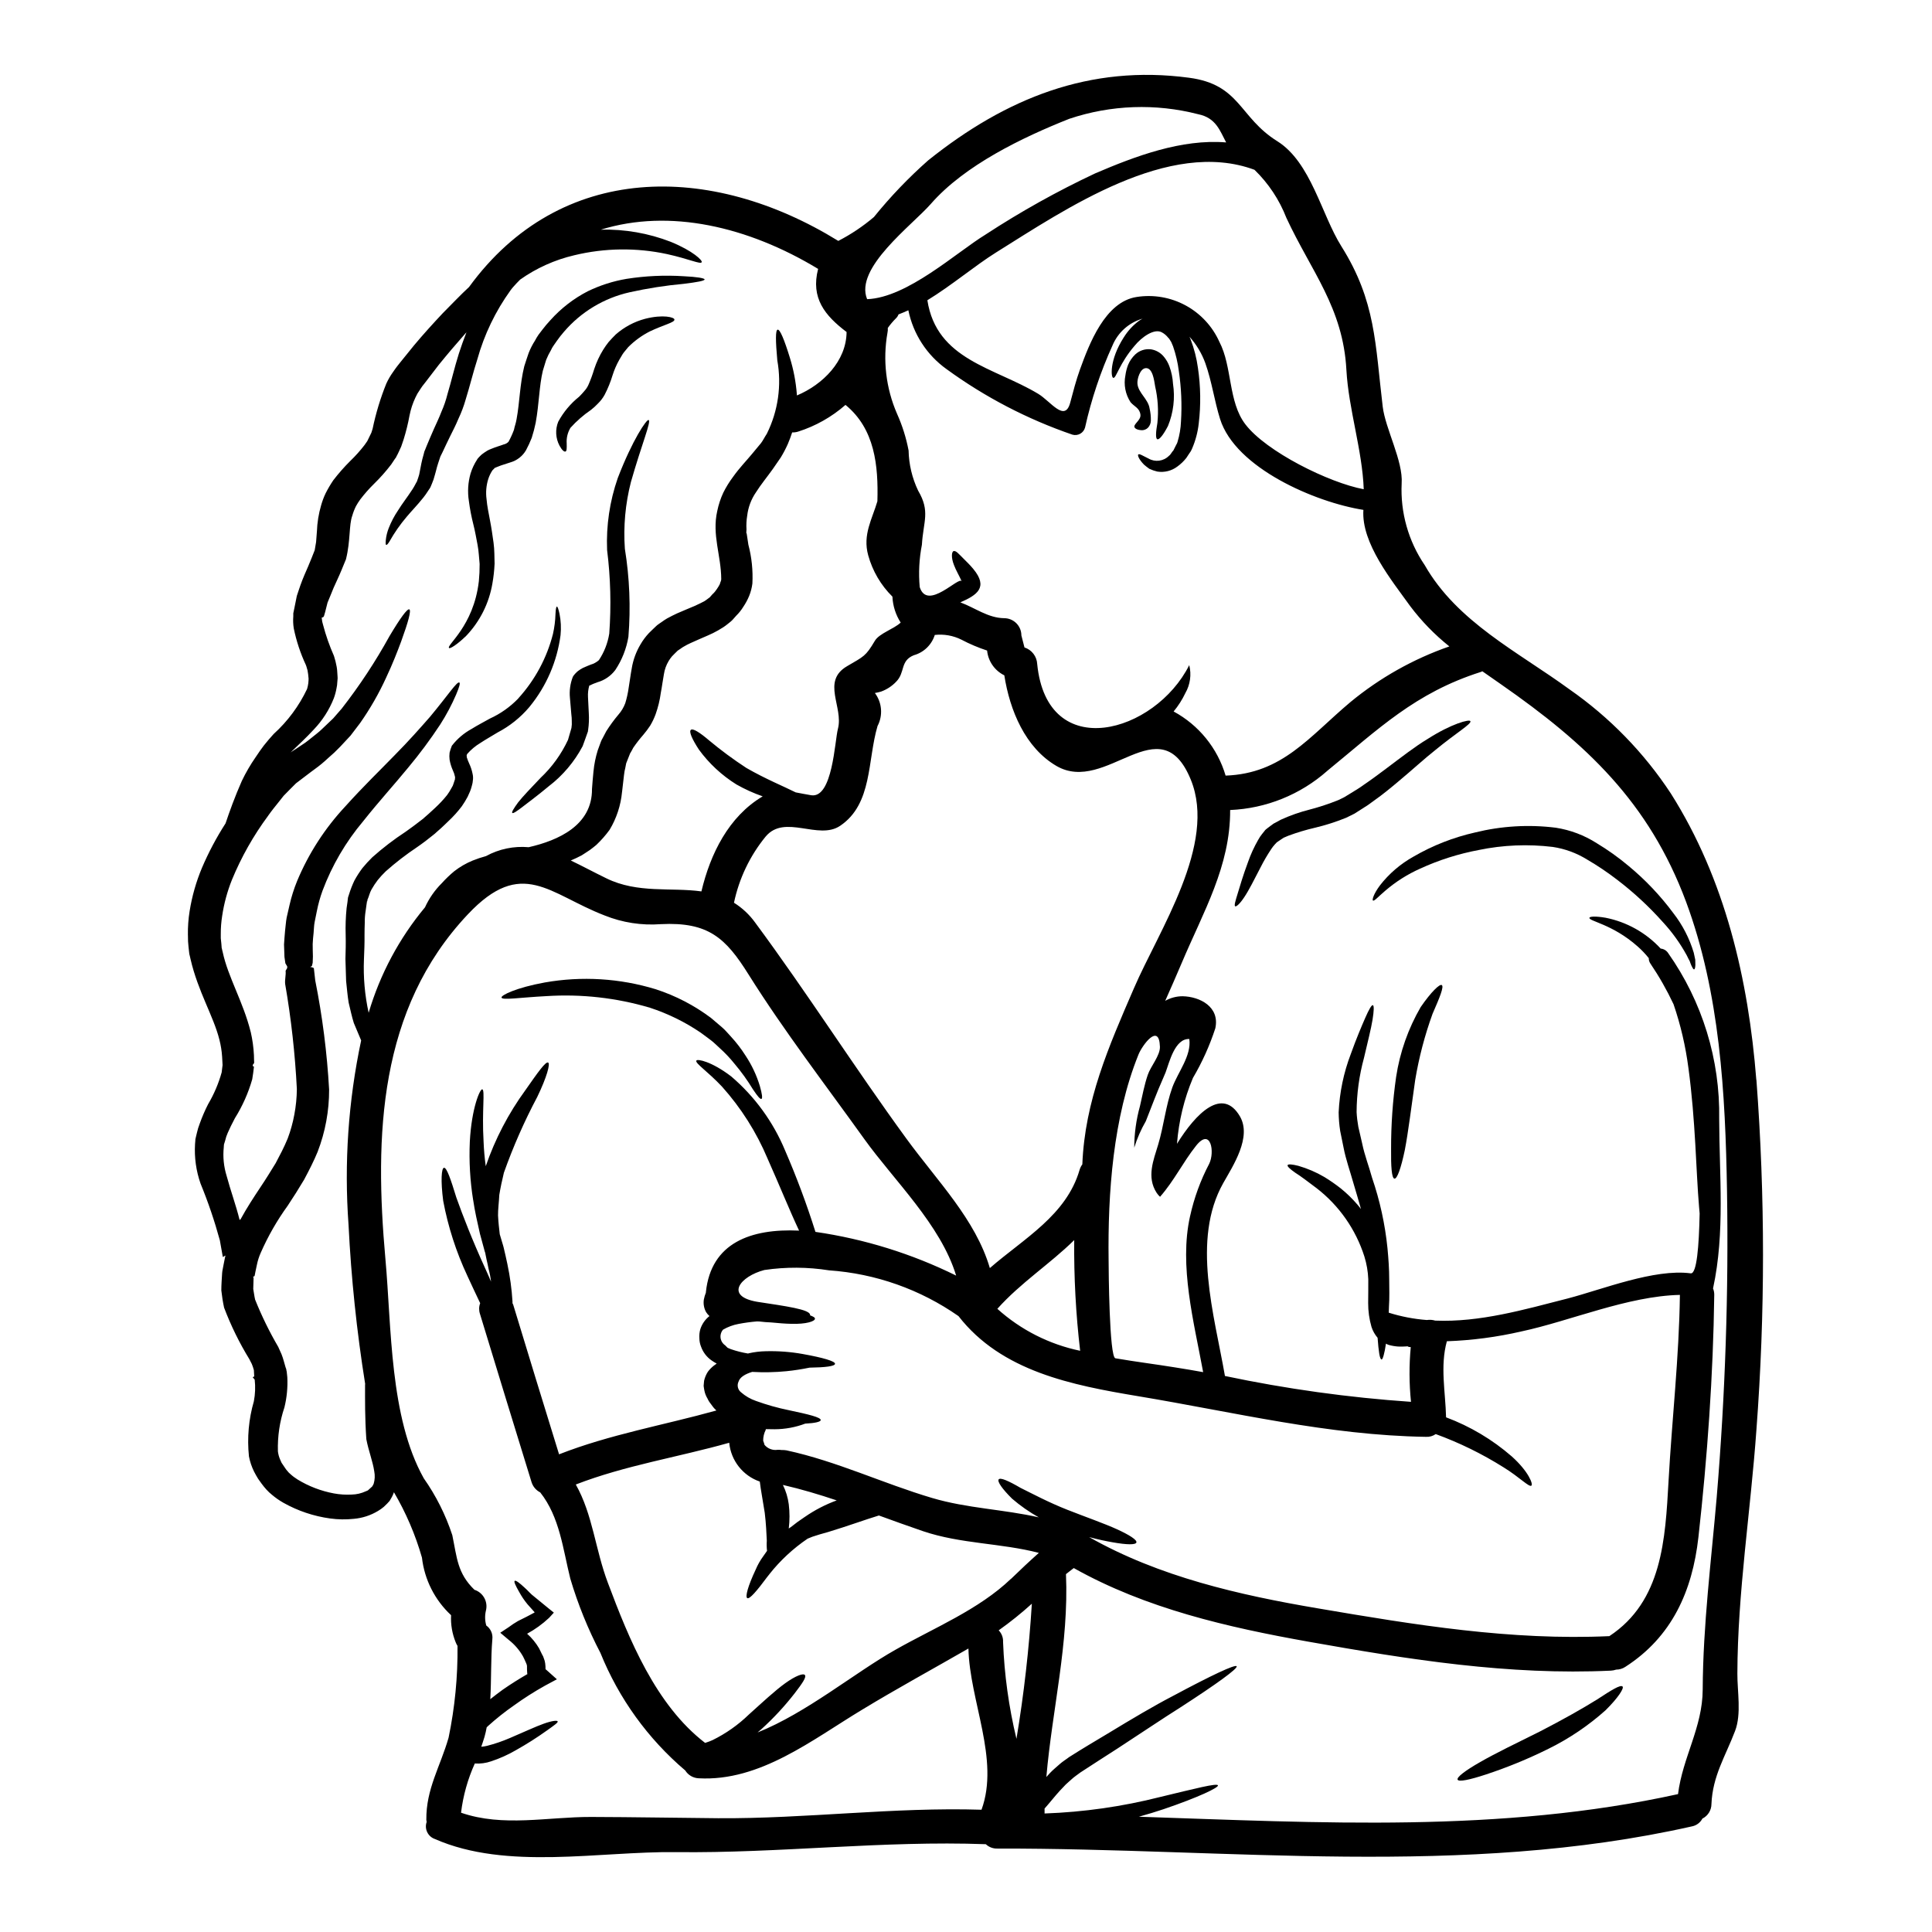 <?xml version="1.0" encoding="UTF-8"?>
<!-- Uploaded to: ICON Repo, www.svgrepo.com, Generator: ICON Repo Mixer Tools -->
<svg fill="#000000" width="800px" height="800px" version="1.1" viewBox="144 144 512 512" xmlns="http://www.w3.org/2000/svg">
 <g>
  <path d="m341.75 285.38c0-0.215 0.031-0.184 0.059-0.121l0.031 0.027 0.062 0.277 0.09 0.578 0.336 2.219c0.883 3.348 1.238 6.816 1.062 10.273-0.141 1.129-0.426 2.231-0.852 3.285-0.418 1.012-0.938 1.98-1.551 2.887-0.527 0.863-1.16 1.656-1.883 2.363l-0.973 1.094-0.277 0.273-0.426 0.367-0.121 0.09-0.488 0.395v-0.004c-0.34 0.281-0.695 0.543-1.062 0.789l-1.492 0.91v-0.004c-0.855 0.488-1.738 0.926-2.644 1.312-1.609 0.727-3.223 1.367-4.562 2.004-0.645 0.289-1.273 0.613-1.879 0.977-0.289 0.16-0.566 0.344-0.824 0.547l-0.367 0.242-0.211 0.148-0.09 0.062-0.043 0.004c-0.547 0.547-1.152 1.121-1.574 1.574-0.328 0.391-0.625 0.809-0.887 1.246-0.633 1.066-1.055 2.242-1.242 3.469-0.277 1.43-0.488 3.223-0.824 4.957-0.258 1.926-0.719 3.82-1.371 5.652-0.387 1.059-0.875 2.078-1.453 3.043-0.562 0.848-1.172 1.66-1.828 2.434-0.949 1.078-1.832 2.219-2.644 3.406l-0.457 0.852-0.242 0.426-0.121 0.184-0.027 0.059-0.855 2.16c-0.145 0.293-0.238 0.613-0.273 0.941l-0.152 0.789-0.18 0.789-0.152 1.062c-0.18 1.523-0.336 3.012-0.516 4.473l-0.004-0.008c-0.332 3.551-1.461 6.984-3.301 10.039-1.047 1.43-2.215 2.762-3.5 3.981-0.574 0.453-1.004 0.852-1.699 1.34-0.695 0.488-1.461 0.941-2.188 1.43-0.945 0.516-1.918 0.941-2.891 1.367 3.008 1.43 6.082 3.102 9.426 4.723 8.301 4.078 17.148 2.344 25.191 3.469 2.363-9.973 7.238-19.855 16.238-25.191-2.41-0.836-4.742-1.891-6.961-3.152-3.875-2.414-7.254-5.551-9.945-9.238-1.824-2.797-2.676-4.773-2.129-5.231 0.547-0.457 2.344 0.668 4.867 2.824 3.137 2.613 6.422 5.039 9.84 7.269 5.117 2.949 10.125 4.988 13.074 6.477 1.367 0.242 2.754 0.547 4.106 0.758 5.684 0.887 6.231-14.352 7.086-17.605 1.52-5.773-4.441-12.594 2.434-16.602 4.441-2.613 4.891-2.555 7.356-6.719 1.156-1.969 5.078-3.148 6.84-4.832v-0.004c-1.32-2.055-2.078-4.426-2.188-6.871-3.062-3.023-5.273-6.801-6.418-10.949-1.52-5.473 1.066-9.641 2.434-14.32 0.277-9.445-0.668-19.188-8.453-25.543-3.652 3.199-7.93 5.613-12.559 7.082-0.508 0.16-1.039 0.23-1.574 0.215-0.336 1.004-0.699 2.039-1.152 3.074-0.547 1.234-1.176 2.434-1.883 3.586-0.668 0.973-1.371 2.008-2.098 3.043-1.523 2.129-3.223 4.195-4.441 6.141-1.281 1.852-2.086 3.992-2.344 6.234-0.199 1.203-0.262 2.43-0.184 3.648l-0.059 0.945zm-58.211 299.62v-0.031l-0.027-0.027-0.184-0.43c-0.242-0.547-0.484-1.094-0.758-1.609h-0.004c-0.941-1.645-2.191-3.09-3.68-4.262l-2.309-1.945 2.16-1.43v0.004c0.805-0.609 1.648-1.168 2.523-1.672 0.789-0.395 1.551-0.789 2.309-1.156 0.637-0.363 1.371-0.695 1.945-1.031v-0.004c0.055-0.051 0.117-0.09 0.184-0.121-0.699-0.789-1.371-1.52-1.949-2.188h0.004c-0.809-0.98-1.52-2.035-2.129-3.148-1.035-1.793-1.492-2.828-1.215-3.012 0.277-0.18 1.215 0.488 2.672 1.855 0.762 0.641 1.492 1.613 2.617 2.434 1.094 0.883 2.309 1.887 3.68 3.012l1.398 1.125-1.277 1.398v-0.004c-1.75 1.641-3.703 3.051-5.809 4.199 1.242 1.105 2.305 2.398 3.152 3.832 0.242 0.516 0.52 1.062 0.789 1.609l0.211 0.395 0.062 0.09 0.09 0.242 0.121 0.336c0.184 0.434 0.309 0.895 0.367 1.363 0.066 0.516 0.098 1.035 0.09 1.551 0.055 0.047 0.117 0.09 0.18 0.125l2.828 2.527-3.223 1.73h0.004c-2.816 1.574-5.539 3.309-8.152 5.199-2.43 1.684-4.742 3.527-6.934 5.512l-0.305 0.309 0.004-0.004c-0.148 0.852-0.34 1.695-0.578 2.523-0.277 0.883-0.547 1.762-0.855 2.613 0.512-0.039 1.023-0.121 1.523-0.242 2.066-0.527 4.09-1.219 6.051-2.066 3.711-1.574 6.75-3.012 8.969-3.801 2.219-0.793 3.617-0.941 3.711-0.605s-0.945 1.031-2.797 2.363v-0.004c-2.676 1.918-5.461 3.684-8.332 5.293-2.062 1.195-4.242 2.172-6.508 2.918-1.391 0.48-2.863 0.68-4.328 0.578-1.875 4.137-3.106 8.535-3.648 13.043 11.129 3.859 22.926 1.094 34.48 1.125 11.223 0.031 22.434 0.242 33.664 0.336 23.289 0.152 46.523-2.981 69.785-2.25 4.863-13.316-3.148-28.797-3.469-42.723-9.395 5.41-18.895 10.582-28.16 16.207-13.227 7.965-27.062 19.066-43.297 18.184h0.004c-1.469-0.051-2.812-0.824-3.59-2.07-9.898-8.406-17.609-19.094-22.473-31.137-3.297-6.305-5.977-12.91-7.996-19.73-1.945-7.785-2.793-16.301-7.965-22.828h-0.004c-1.113-0.566-1.949-1.562-2.309-2.758-4.578-14.836-9.133-29.691-13.66-44.559-0.305-0.922-0.285-1.922 0.059-2.828-1.094-2.309-2.219-4.68-3.406-7.266h0.004c-2.965-6.324-5.113-12.996-6.398-19.859-0.699-5.379-0.457-8.695 0.211-8.758 0.727-0.09 1.789 3.043 3.281 7.906 1.73 4.863 4.285 11.414 7.574 18.609 0.574 1.246 1.094 2.434 1.609 3.648l0.004 0.004c-0.141-1.16-0.363-2.309-0.668-3.438-0.148-0.824-0.336-1.613-0.516-2.402l-0.242-1.18-0.059-0.305-0.031-0.152v-0.059l-0.152-0.457c-0.426-1.574-0.852-3.148-1.273-4.684-0.699-3.07-1.371-6.051-1.793-8.938h-0.008c-0.82-5.117-1.113-10.301-0.883-15.477 0.484-9 2.703-13.957 3.281-13.867 0.824 0.121-0.121 5.566 0.367 13.867 0.082 2.176 0.277 4.348 0.578 6.504 2.473-7.195 6.008-13.98 10.492-20.129 3.281-4.684 5.379-7.695 6.051-7.328 0.578 0.336-0.336 3.801-2.891 9.094-3.438 6.473-6.394 13.191-8.848 20.098-0.484 2.008-0.91 3.984-1.215 5.867-0.09 1.887-0.363 3.938-0.336 5.445 0.094 1.859 0.277 3.469 0.457 4.988 0.305 1.035 0.609 2.039 0.914 3.074l0.152 0.574 0.18 0.789 0.277 1.18c0.18 0.789 0.332 1.574 0.516 2.363l-0.004-0.004c0.688 3.242 1.137 6.531 1.34 9.84v0.457l0.18 0.367c4.016 13.227 8.07 26.453 12.164 39.684 13.5-5.293 27.734-7.727 41.691-11.617-0.09-0.117-0.211-0.18-0.305-0.305l-0.336-0.336-0.336-0.426-0.426-0.578 0.004-0.004c-0.395-0.469-0.723-0.992-0.977-1.551-0.402-0.664-0.68-1.395-0.82-2.156-0.062-0.395-0.152-0.789-0.184-1.18 0.031-0.453 0.062-0.883 0.121-1.34 0.191-0.852 0.531-1.664 1.004-2.398 0.453-0.602 0.984-1.145 1.574-1.609 0.242-0.184 0.516-0.395 0.758-0.547h0.004c-0.461-0.25-0.91-0.523-1.34-0.824-1.312-0.902-2.301-2.203-2.824-3.707-0.27-0.68-0.414-1.402-0.426-2.129-0.066-0.852 0.023-1.707 0.27-2.523 0.449-1.348 1.285-2.535 2.402-3.41-0.34-0.301-0.637-0.648-0.883-1.031-0.57-1.016-0.781-2.191-0.605-3.344 0.121-0.637 0.305-1.258 0.547-1.855v-0.152c1.371-13.043 11.918-16.848 24.691-16.266-2.465-5.231-5.199-12.012-8.359-19.098v-0.004c-2.938-6.981-7.019-13.422-12.074-19.066-3.863-4.106-7.207-6.203-6.781-6.898 0.273-0.488 4.043 0.238 9.215 4.195 6.246 5.328 11.145 12.059 14.293 19.641 3.051 7.047 5.734 14.246 8.043 21.566 12.961 1.879 25.543 5.785 37.285 11.582-4.106-13.5-16.453-25.191-24.359-36.211-10.305-14.383-21.254-28.613-30.648-43.574-6.051-9.668-10.629-13.984-23.262-13.348h-0.004c-5.078 0.383-10.176-0.41-14.898-2.309-14.688-5.656-21.863-15.57-36.246-0.277-23.688 25.121-24.754 58.691-21.832 91.316 1.641 18.062 1.094 41.93 10.156 58.105h-0.004c3.258 4.625 5.812 9.711 7.574 15.086 1.246 5.965 1.309 10.062 5.867 14.477 2.316 0.75 3.648 3.176 3.039 5.531-0.309 1.301-0.273 2.656 0.098 3.938 1.16 0.82 1.777 2.211 1.609 3.621-0.426 5.117-0.242 10.547-0.547 15.902 1.062-0.852 2.188-1.703 3.312-2.523 2.188-1.52 4.328-2.859 6.539-4.137-0.035-0.043-0.055-0.098-0.059-0.148-0.055-0.656-0.078-1.312-0.066-1.969-0.004-0.137-0.035-0.27-0.09-0.395zm172.4-323.54v-0.004c0.004-0.031 0.016-0.062 0.031-0.094l0.09-0.273v0.004c0.531-1.75 0.84-3.559 0.914-5.387 0.281-4.477 0.086-8.969-0.578-13.406-0.281-2.215-0.789-4.398-1.52-6.508l-0.488-1.152-0.461-0.734-0.121-0.18-0.215-0.215c-0.449-0.586-1.02-1.074-1.672-1.426-2.066-1.156-5.41 1.309-7.234 3.543-4.016 4.652-4.894 8.637-5.625 8.512-0.668 0.059-1.125-4.684 2.734-10.707h0.004c1.055-1.711 2.426-3.207 4.039-4.406 0.305-0.211 0.621-0.402 0.945-0.578-3.598 1.035-6.531 3.656-7.965 7.113-3.168 6.977-5.606 14.266-7.269 21.742-0.191 0.695-0.648 1.289-1.277 1.641-0.629 0.355-1.371 0.445-2.066 0.246-11.922-4.09-23.168-9.941-33.355-17.363-5.227-3.734-8.844-9.309-10.129-15.602-0.852 0.395-1.73 0.762-2.613 1.098-0.137 0.395-0.367 0.746-0.668 1.031-0.797 0.789-1.52 1.645-2.164 2.555 0.031 0.43 0 0.859-0.09 1.281-1.285 7.238-0.406 14.695 2.523 21.434 1.402 3.125 2.438 6.398 3.074 9.762 0.078 3.684 0.938 7.305 2.523 10.629 3.281 5.566 1.367 8.121 1.004 14.355-0.723 3.691-0.918 7.469-0.578 11.215 2.039 6.445 10.457-3.039 11.129-1.52-0.605-1.398-1.574-3.012-2.035-4.285-0.852-2.129-0.609-3.648-0.09-3.738 0.637-0.152 1.34 0.758 2.703 2.098 0.668 0.695 1.52 1.457 2.496 2.644 4.043 4.894 0.973 6.93-3.438 8.848 3.938 1.461 7.328 4.137 11.613 4.195 1.211 0 2.371 0.48 3.227 1.336s1.336 2.016 1.336 3.227l0.82 3.191c1.934 0.621 3.281 2.379 3.375 4.41 2.644 26.484 31.262 18.305 40.289 0.277v-0.004c0.629 2.516 0.258 5.176-1.035 7.422-0.828 1.742-1.871 3.375-3.102 4.863 6.672 3.606 11.633 9.723 13.777 16.996 15.051-0.547 22.109-10.277 33.082-19.492 7.793-6.43 16.668-11.426 26.215-14.746-3.894-3.109-7.379-6.691-10.375-10.672-4.863-6.781-13.012-16.723-12.406-25.512-12.77-2.008-33.902-11.098-37.98-24.082-1.52-4.836-2.188-9.973-3.894-14.75h0.004c-0.938-2.602-2.371-4.996-4.223-7.055 0.09 0.242 0.211 0.457 0.305 0.699 0.941 2.449 1.594 5 1.945 7.602 0.719 4.856 0.789 9.785 0.211 14.656-0.246 2.273-0.832 4.5-1.73 6.602l-0.18 0.395-0.152 0.305-0.09 0.152-0.395 0.578c-0.238 0.395-0.516 0.789-0.758 1.152h-0.004c-0.672 0.855-1.461 1.613-2.344 2.25-1.523 1.16-3.457 1.645-5.348 1.34-0.723-0.176-1.426-0.418-2.098-0.73-0.547-0.363-0.977-0.758-1.402-1.094-1.43-1.461-1.762-2.523-1.52-2.703 0.277-0.277 1.18 0.336 2.676 1.062v-0.004c1.762 1.043 4.004 0.754 5.445-0.699 0.516-0.363 0.727-1.004 1.18-1.43 0.211-0.395 0.395-0.82 0.609-1.215l0.332-0.637zm153.53 168.73v-0.004c2.328 30.863 2.328 61.855 0 92.719-1.52 21.434-4.988 43.113-5.047 64.613-0.031 4.684 1.125 10.676-0.609 15.203-2.555 6.719-5.961 11.918-6.262 19.367v0.004c-0.004 1.637-0.934 3.129-2.402 3.859-0.57 1.09-1.617 1.855-2.828 2.07-60.613 13.648-122.57 5.746-184.03 5.867-1.129 0.035-2.223-0.383-3.039-1.156-27.309-1.004-54.734 2.434-82.102 2.098-20.312-0.242-44.852 4.894-63.887-3.469-0.895-0.305-1.629-0.957-2.039-1.805-0.414-0.852-0.469-1.832-0.152-2.723l-0.09-0.547c-0.09-8.211 3.711-14.137 5.902-21.801v-0.004c1.656-7.988 2.449-16.137 2.363-24.297-0.195-0.305-0.359-0.633-0.488-0.969-0.93-2.277-1.344-4.727-1.219-7.176-4.312-4.004-7.051-9.418-7.719-15.266-1.738-6.062-4.231-11.879-7.422-17.316-0.141 0.418-0.316 0.824-0.52 1.215l-0.457 0.789-0.137 0.238-0.059 0.09-0.367 0.395-0.027 0.027-0.215 0.242-0.91 0.883c-0.484 0.41-1.004 0.777-1.551 1.094-1.934 1.164-4.109 1.871-6.356 2.07-2.106 0.227-4.231 0.195-6.328-0.094-4.348-0.598-8.547-2.008-12.375-4.164-1.066-0.605-2.074-1.309-3.008-2.098-0.535-0.426-1.031-0.891-1.488-1.398-0.453-0.504-0.883-1.027-1.281-1.574l-0.914-1.277c-0.363-0.605-0.758-1.273-1.094-1.945-0.617-1.262-1.07-2.602-1.336-3.984-0.512-4.914-0.07-9.879 1.305-14.625 0.355-1.883 0.43-3.809 0.219-5.715l-0.52-0.641v-0.027l0.395-0.184-0.094-1.699-0.004-0.004c-0.148-0.551-0.332-1.09-0.547-1.613l-0.637-1.246v-0.004c-2.66-4.336-4.906-8.918-6.707-13.676-0.324-1.508-0.566-3.031-0.73-4.562 0-1.52 0.121-3.043 0.211-4.562l0.062-0.578 0.121-0.637 0.18-0.945 0.367-1.855c0.043-0.223 0.094-0.445 0.156-0.668l-0.699 0.395-0.789-4.414c-1.395-5.117-3.102-10.145-5.117-15.051-1.176-3.356-1.672-6.91-1.461-10.457l0.062-0.758 0.027-0.367v-0.18l0.031-0.094 0.09-0.395 0.277-1.156v-0.004c0.188-0.848 0.441-1.684 0.762-2.492 0.629-1.758 1.367-3.473 2.219-5.141 1.559-2.637 2.766-5.469 3.59-8.422l0.238-1.945-0.121-2.219c-0.098-1.527-0.344-3.047-0.727-4.531-1.551-6.203-5.656-12.711-7.633-21.285l-0.18-0.789-0.094-0.395-0.059-0.184v-0.09l-0.059-0.457-0.152-1.398-0.121-1.402-0.031-1.699-0.008 0.004c-0.035-2.129 0.117-4.258 0.457-6.359 0.629-3.926 1.723-7.762 3.258-11.434 1.75-4.106 3.844-8.055 6.262-11.809 1.094-3.254 2.465-7.055 4.328-11.281v0.004c1.047-2.184 2.269-4.281 3.648-6.269 0.367-0.547 0.73-1.062 1.094-1.609l1.066-1.461c0.883-1.094 1.762-2.156 2.644-3.102l0.004 0.004c3.688-3.352 6.684-7.391 8.816-11.891 0.156-0.508 0.266-1.027 0.332-1.551 0.039-0.254 0.059-0.508 0.062-0.762v-0.363l0.031-0.094-0.031-0.059c-0.047-0.715-0.137-1.426-0.273-2.129-0.18-0.488-0.18-0.789-0.457-1.461-1.438-3.086-2.508-6.332-3.191-9.668-0.164-1.055-0.207-2.129-0.121-3.195v-0.789l0.203-0.98 0.242-1.18 0.488-2.434c0.273-0.883 0.637-1.855 0.941-2.797 0.699-1.969 1.371-3.434 2.07-5.047 0.668-1.52 1.152-2.859 1.73-4.285l0.367-2.16c0.09-0.852 0.121-1.855 0.211-2.754l0.004-0.004c0.078-2.371 0.457-4.719 1.125-6.996 0.305-1.082 0.699-2.133 1.18-3.148 0.605-1.195 1.289-2.356 2.039-3.469 1.387-1.801 2.887-3.512 4.5-5.113 1.359-1.305 2.617-2.711 3.769-4.203l0.699-1 0.059-0.121 0.031-0.031 0.027-0.062 0.336-0.695 0.668-1.371 0.336-1.062c0.848-4.082 2.062-8.082 3.621-11.949 0.5-1.086 1.102-2.125 1.801-3.094 0.332-0.457 0.664-0.973 1-1.398l0.914-1.156c1.215-1.488 2.434-3.012 3.621-4.473 2.461-2.949 5.117-5.867 7.633-8.543 2.363-2.363 4.621-4.773 6.961-6.934 24.176-33.172 64.039-33.082 97.852-12.223v0.004c3.379-1.742 6.547-3.867 9.445-6.328 4.367-5.398 9.18-10.426 14.383-15.023 20.641-16.512 42.855-25.402 69.125-21.891 13.621 1.793 13.23 10.488 23.383 16.816 8.941 5.598 11.711 19.461 16.969 27.824 9.184 14.594 8.969 25.906 10.977 42.539 0.699 5.836 5.445 14.441 5.019 20.34-0.367 7.688 1.781 15.285 6.113 21.648 8.605 15.082 24.75 22.984 38.34 32.902 10.637 7.406 19.762 16.777 26.883 27.609 14.414 22.777 20.555 49.297 22.652 75.898zm-10.504 110.33c2.254-26.965 3.156-54.027 2.707-81.082-0.43-25.586-1.859-52.242-10.855-76.477-9.84-26.371-26.457-41.902-49.051-57.625-1.609-1.125-3.281-2.277-4.926-3.438l-0.426 0.184c-17.395 5.535-27.094 15.109-40.688 26.211l0.004 0.004c-7.129 6.305-16.215 9.965-25.727 10.367 0.062 14.902-7.086 26.91-12.863 40.598-1.398 3.344-2.891 6.66-4.348 9.973v-0.004c1.41-0.801 3.004-1.219 4.625-1.215 4.5 0.09 9.883 2.754 8.66 8.48v0.004c-1.496 4.59-3.484 9.004-5.934 13.164-2.34 5.555-3.766 11.449-4.227 17.457 5.019-8.121 12.043-15.141 16.664-7.297 3.223 5.512-1.793 13.074-4.41 17.711-8.453 15.02-2.363 34.91 0.453 51.113 16.258 3.43 32.73 5.719 49.305 6.852-0.492-4.82-0.516-9.68-0.062-14.504-0.152 0.004-0.309-0.004-0.457-0.031-0.141-0.039-0.273-0.102-0.395-0.18-0.121 0.023-0.242 0.035-0.367 0.031-0.707 0.055-1.418 0.062-2.129 0.031-0.84-0.059-1.676-0.203-2.492-0.43-0.254-0.086-0.5-0.199-0.73-0.336-0.395 2.676-0.852 4.199-1.152 4.199-0.52-0.031-0.789-2.129-1.066-5.75-0.723-0.848-1.273-1.824-1.617-2.883-0.594-2.059-0.891-4.188-0.883-6.324 0.031-2.008 0.031-4.137 0.031-6.324v-0.004c-0.082-2.043-0.43-4.066-1.035-6.019-2.281-7.16-6.68-13.461-12.617-18.062-2.309-1.73-4.195-3.191-5.715-4.137-1.434-1.004-2.16-1.699-2.008-2.004 0.152-0.305 1.152-0.242 2.824 0.18 2.43 0.699 4.758 1.699 6.934 2.981 1.5 0.918 2.949 1.926 4.332 3.012 1.586 1.281 3.051 2.703 4.379 4.254 0.336 0.367 0.668 0.824 0.973 1.215-0.609-2.188-1.277-4.41-1.969-6.75-0.914-3.25-2.07-6.477-2.644-9.516-0.309-1.551-0.609-3.039-0.914-4.5h0.004c-0.246-1.609-0.379-3.234-0.395-4.863 0.238-5.301 1.328-10.523 3.223-15.477 1.492-4.168 2.863-7.359 3.832-9.582 0.973-2.219 1.672-3.438 2.008-3.344 0.336 0.09 0.305 1.492-0.09 3.894-0.395 2.402-1.277 5.867-2.25 10.031-1.285 4.695-1.945 9.543-1.969 14.414 0.07 1.305 0.223 2.606 0.457 3.891 0.336 1.461 0.664 2.953 1.031 4.473 0.637 3.102 1.762 5.926 2.617 9.055v-0.004c2.066 6.039 3.438 12.297 4.078 18.648 0.273 2.859 0.457 5.566 0.457 8.211 0.027 2.582 0.09 5.016-0.062 7.207 0 0.574-0.027 1.121-0.059 1.672h-0.004c3.281 1.031 6.668 1.684 10.098 1.945 0.742-0.113 1.5-0.062 2.219 0.156 11.809 0.484 23.5-2.891 35.121-5.867 9.211-2.406 22.953-7.938 32.594-6.66 1.613 0.211 2.191-7.269 2.363-15.875-0.062-0.578-0.09-1.125-0.152-1.73-0.82-9.516-0.91-22.715-2.824-36.855l-0.004-0.004c-0.746-5.734-2.062-11.375-3.934-16.848-1.762-3.754-3.816-7.359-6.141-10.793-0.289-0.418-0.438-0.918-0.426-1.426-0.891-1.121-1.879-2.16-2.953-3.102-6.719-5.965-13.043-6.691-12.773-7.606 0.094-0.336 1.574-0.457 4.258 0h0.004c5.617 1.109 10.738 3.973 14.625 8.18 0.801 0.07 1.527 0.504 1.969 1.18 9.066 12.859 13.805 28.27 13.531 44 0.031 14.93 1.574 30.039-1.609 44.789-0.004 0.023-0.016 0.047-0.031 0.062 0.227 0.547 0.34 1.137 0.332 1.73-0.277 21.285-1.828 43.027-4.195 64.219-1.613 14.324-7.027 26.426-19.367 34.363-0.723 0.48-1.57 0.734-2.438 0.734-0.441 0.152-0.898 0.242-1.367 0.27-27.031 1.277-53.582-2.949-80.125-7.664-21.5-3.828-43.117-8.785-62.242-19.52-0.699 0.547-1.398 1.062-2.066 1.609 0.789 18.43-3.648 35.848-5.199 53.762 0.336-0.336 0.605-0.699 0.941-1.035 0.727-0.789 1.703-1.574 2.555-2.344 0.852-0.766 1.703-1.246 2.523-1.887 3.621-2.309 6.934-4.254 10.234-6.234 6.481-3.938 12.348-7.418 17.395-10.031 10.031-5.379 16.422-8.391 16.781-7.812 0.363 0.578-5.348 4.723-14.93 10.914-4.832 3.043-10.398 6.812-16.66 10.887-3.148 2.008-6.414 4.133-9.793 6.324-0.789 0.605-1.73 1.215-2.402 1.855-0.668 0.637-1.371 1.156-2.039 1.918-1.398 1.398-2.703 3.008-4.106 4.68-0.305 0.367-0.637 0.762-0.973 1.125v1.309c10.344-0.363 20.617-1.832 30.648-4.375 9.367-2.25 15.082-3.738 15.297-3.07 0.211 0.574-5.117 3.148-14.383 6.297-1.969 0.668-4.195 1.34-6.57 2.008 47.836 1.574 95.812 4.375 142.88-5.992 1.215-9.762 6.508-17.668 6.539-27.734 0.086-17.082 2.273-34.199 3.734-51.207zm-12.785-4.004c0.914-16.484 2.797-32.844 3.012-49.355-13.805 0.305-29.125 6.934-41.961 9.672-6.5 1.504-13.129 2.379-19.797 2.613-1.828 6.629-0.367 13.41-0.211 20.16 6.383 2.387 12.281 5.898 17.422 10.371 4.473 4.012 5.688 7.387 5.199 7.723-0.605 0.516-3.039-2.16-7.418-4.863h-0.004c-5.652-3.555-11.668-6.5-17.938-8.789-0.754 0.527-1.664 0.785-2.582 0.73-25.938-0.395-50.812-6.539-76.266-10.766-17.484-2.922-36.211-6.539-47.625-21.227-10.125-7.078-21.98-11.273-34.305-12.129-5.676-0.898-11.461-0.93-17.148-0.09-6.383 1.672-10.629 6.93-1.914 8.422 7.512 1.152 14.047 2.008 14.047 3.496 0 0.031-0.031 0.062-0.031 0.09 0.824 0.305 1.34 0.578 1.309 0.914-0.031 0.668-2.246 1.461-6.297 1.34-1.574-0.031-3.406-0.18-5.32-0.367-0.973-0.031-2.008-0.121-3.039-0.242v-0.004c-0.234 0.004-0.469-0.004-0.703-0.027-1.641 0.137-3.277 0.359-4.894 0.668-1.445 0.27-2.836 0.781-4.106 1.52-0.523 0.613-0.758 1.418-0.648 2.215 0.113 0.793 0.559 1.504 1.227 1.949 0.211 0.242 0.426 0.426 0.637 0.641 0.277 0.117 0.547 0.238 0.852 0.363 1.484 0.512 3.012 0.898 4.562 1.156 0.062-0.031 0.121-0.031 0.184-0.062 1.477-0.332 2.984-0.516 4.5-0.547 3.281-0.086 6.562 0.156 9.793 0.734 5.441 0.973 8.574 1.914 8.574 2.582 0 0.668-2.613 0.977-6.75 1.035h-0.004c-2.019 0.418-4.059 0.734-6.109 0.941-3.023 0.297-6.062 0.359-9.094 0.184-1.789 0.547-3.25 1.371-3.617 2.586-0.465 0.98-0.188 2.156 0.668 2.824 1.152 1.008 2.488 1.781 3.938 2.281 2.844 1.031 5.762 1.855 8.727 2.461 5.168 1.094 8.547 1.887 8.449 2.644-0.059 0.43-1.52 0.789-4.102 0.914-2.586 0.973-5.324 1.48-8.09 1.492-0.762 0-1.551 0-2.363-0.031h0.004c0.008 0.074-0.004 0.145-0.031 0.215-0.449 0.883-0.68 1.863-0.668 2.856 0.031 0.031 0.426 1.18 0.309 1.035h-0.004c0.848 1.059 2.203 1.582 3.543 1.371 0.348-0.012 0.691 0.008 1.035 0.059 0.438-0.016 0.875 0.016 1.309 0.09 13.383 2.891 25.543 8.758 38.574 12.617 9.273 2.754 18.977 3.012 28.281 5.141h-0.004c-2.519-1.41-4.891-3.07-7.082-4.953-2.644-2.617-3.984-4.562-3.543-5.117s2.613 0.395 5.777 2.246c3.148 1.551 7.387 3.832 12.406 5.809 5.019 1.977 9.84 3.648 13.164 5.168 3.324 1.52 5.352 2.828 5.141 3.5-0.211 0.668-2.586 0.605-6.203-0.031-1.793-0.305-3.938-0.758-6.324-1.398 18.547 10.52 39.754 15.352 60.66 18.895 25.664 4.375 51.086 8.547 77.203 7.356 14.031-9.246 14.82-25.691 15.691-41.078zm-80.777-262.86c-0.367-10.34-4.016-21.195-4.594-31.625-0.883-16.48-9.305-26.094-15.902-40.289-1.867-4.809-4.75-9.152-8.453-12.742-22.625-8.395-50.051 10.398-68.512 21.922-5.594 3.496-11.707 8.695-18.18 12.648 2.461 15.844 17.711 17.785 29.371 24.797 3.285 1.969 7.059 7.691 8.484 2.34 0.789-2.949 1.551-5.926 2.582-8.785 2.434-6.691 6.633-17.941 15.023-19.219 4.453-0.699 9.012 0.086 12.977 2.238 3.961 2.148 7.106 5.539 8.949 9.652 3.438 6.57 2.309 15.875 6.871 21.832 5.496 7.242 22.168 15.512 31.383 17.23zm-71.188-83.699c10.629-4.562 22.926-9.184 34.727-8.211-1.641-3.043-2.644-6.508-7.418-7.477-11.262-2.906-23.125-2.484-34.148 1.215-12.406 4.926-27.734 12.285-36.703 22.562-5.016 5.715-20.309 16.996-16.875 25.238 10.672-0.395 23.656-12.406 31.379-17.117v-0.004c9.289-6.07 18.992-11.488 29.039-16.207zm30.223 262.48c1.551-3.102 0.457-9.734-3.465-4.805-3.543 4.473-5.746 9.184-9.547 13.531-0.352-0.312-0.66-0.672-0.914-1.066-2.703-4.195-0.824-8.637 0.426-12.801 1.492-4.988 1.969-10.156 3.738-15.113 1.461-4.012 5.117-8.422 4.504-12.832-3.832-0.18-5.289 6.172-6.297 8.879-0.242 0.547-0.457 1.094-0.699 1.641-1.641 3.68-3.043 7.512-4.531 11.254-1.285 2.219-2.316 4.574-3.07 7.023 0.012-3.727 0.523-7.434 1.52-11.023 0.637-2.754 1.152-5.598 2.066-8.266 0.758-2.277 3.312-5.137 3.223-7.477-0.211-6.481-4.684-0.395-5.688 2.098-6.731 16.668-8.145 36.68-7.91 54.5 0 2.465 0.18 25.664 1.793 25.977 5.473 0.941 10.855 1.609 15.719 2.402 2.555 0.395 5.019 0.82 7.543 1.273-2.465-13.383-6.414-28.152-3.469-41.328h0.004c1.059-4.828 2.758-9.492 5.055-13.867zm-19.953-46.496c6.598-15.352 22.105-38.223 15.082-55.34-8.152-19.887-22.352 4.106-35.609-3.621-8.266-4.832-12.348-14.715-13.805-24.008-2.555-1.254-4.281-3.738-4.562-6.566-2.348-0.773-4.625-1.738-6.812-2.891-2.18-1.086-4.629-1.52-7.051-1.246-0.824 2.621-2.918 4.648-5.566 5.379-3.68 1.492-2.219 4.562-4.684 7.027-1.113 1.172-2.488 2.066-4.012 2.613-0.531 0.152-1.07 0.273-1.613 0.367 1.902 2.539 2.176 5.945 0.699 8.758-2.707 9.184-1.309 20.617-9.883 26.422-5.777 3.938-14.715-3.191-19.762 2.863v-0.004c-4.164 5.094-7.043 11.109-8.395 17.543 2.184 1.367 4.086 3.144 5.594 5.231 13.836 18.699 26.371 38.465 40.078 57.258 8.266 11.344 18.332 21.406 22.137 34.328 9.055-7.871 20.281-13.984 23.781-26.027 0.156-0.523 0.402-1.02 0.727-1.461 0.668-16.824 6.965-31.176 13.656-46.625zm-14.234 96.039c-1.145-9.738-1.668-19.539-1.574-29.344-6.352 6.266-14.168 11.281-20.371 18.215 6.195 5.582 13.762 9.418 21.926 11.117zm-18.305 60.422c2.434-2.363 4.863-4.652 7.359-6.871-10.004-2.613-20.676-2.363-30.68-5.746-3.938-1.34-7.816-2.754-11.707-4.164-3.621 1.094-8.09 2.754-13.441 4.375-0.758 0.211-1.52 0.426-2.25 0.637-0.637 0.184-1.273 0.395-1.914 0.609-0.43 0.18-0.855 0.363-1.277 0.516h-0.004c-3.832 2.598-7.25 5.766-10.125 9.398-0.008 0.035-0.027 0.066-0.059 0.09-0.152 0.184-0.336 0.395-0.488 0.609-2.754 3.707-4.723 6.051-5.348 5.656-0.547-0.395 0.18-3.148 2.246-7.543 0.527-1.254 1.199-2.441 2.008-3.543 0.336-0.457 0.668-0.941 1.004-1.43v0.004c-0.105-0.898-0.125-1.809-0.062-2.711-0.09-1.789-0.184-4.441-0.547-7.387-0.488-3.191-1.066-6.141-1.309-8.266h0.004c-4.488-1.543-7.656-5.566-8.109-10.289-13.531 3.828-27.551 5.988-40.656 11.066 4.531 8.059 5.117 17.117 8.512 26.086 5.594 14.93 12.68 32.355 25.754 42.391l0.277-0.094v0.004c0.594-0.188 1.172-0.41 1.734-0.668 3.523-1.738 6.758-4.016 9.578-6.75 3.586-3.223 6.898-6.324 9.641-8.301 2.738-1.977 4.863-2.754 5.227-2.156 0.43 0.578-0.727 2.219-2.703 4.801-2.648 3.41-5.59 6.586-8.789 9.488-0.336 0.305-0.699 0.605-1.062 0.91 13.012-5.199 25.754-15.844 36.551-21.922 10.152-5.769 22.102-10.633 30.617-18.812zm1.434 42.359c1.969-11.844 3.328-23.781 4.07-35.762-2.785 2.523-5.723 4.879-8.789 7.055 0.805 0.828 1.223 1.953 1.16 3.102 0.332 8.629 1.516 17.199 3.535 25.594zm-58.191-355.96c6.871-2.891 13.102-9.094 13.164-16.816-5.746-4.348-9.547-9-7.543-16.723-18.641-11.285-39.438-16.027-57.562-10.402 6.32-0.156 12.605 0.941 18.5 3.223 5.961 2.434 8.512 4.988 8.207 5.41-0.336 0.609-3.406-0.883-9.184-2.156-8.105-1.746-16.504-1.641-24.566 0.305-5.156 1.203-10.031 3.391-14.352 6.445-0.668 0.668-1.34 1.371-1.969 2.098-0.18 0.242-0.395 0.457-0.574 0.727v0.004c-4 5.543-6.988 11.75-8.82 18.336-1.125 3.496-1.969 7.055-3.07 10.578v0.004c-0.5 1.773-1.152 3.504-1.945 5.172-0.699 1.699-1.461 3.148-2.191 4.621-0.73 1.473-1.398 2.922-2.066 4.328l-0.516 1.035-0.09 0.273c-0.031 0.062-0.184 0.547-0.184 0.547-0.211 0.699-0.457 1.312-0.637 2.008-0.18 0.695-0.367 1.461-0.578 2.16h-0.004c-0.18 0.738-0.422 1.461-0.727 2.156l-0.395 0.945c-0.027 0.059-0.148 0.273-0.148 0.273v-0.004c-0.027 0.059-0.059 0.109-0.098 0.156l-0.148 0.211-0.305 0.457h0.004c-0.363 0.578-0.758 1.137-1.184 1.672-1.641 2.066-3.191 3.617-4.441 5.117h0.004c-1.727 2.027-3.254 4.219-4.559 6.539-0.395 0.637-0.668 0.941-0.855 0.91-0.184-0.031-0.18-0.484-0.121-1.242v-0.004c0.109-1.105 0.375-2.191 0.785-3.223 0.645-1.648 1.473-3.219 2.465-4.684 1.062-1.73 2.492-3.543 3.769-5.512h0.004c0.32-0.488 0.613-1 0.879-1.523l0.211-0.395 0.121-0.18c0-0.031 0.336-0.977 0.336-0.977h0.004c0.211-0.578 0.363-1.18 0.453-1.789 0.121-0.668 0.273-1.34 0.395-2.039 0.121-0.699 0.367-1.52 0.578-2.309l0.152-0.578 0.027-0.152c0-0.027 0.094-0.273 0.094-0.273l0.148-0.336 0.426-1.062c0.609-1.434 1.215-2.922 1.887-4.414 0.668-1.492 1.43-3.07 2.008-4.59 0.676-1.523 1.215-3.106 1.617-4.723 1.004-3.312 1.824-6.961 3.008-10.703 0.609-1.887 1.277-3.769 2.008-5.625-0.121 0.121-0.211 0.242-0.336 0.363-2.34 2.648-4.621 5.32-6.992 8.242-1.156 1.492-2.312 3.012-3.5 4.562l-0.883 1.125c-0.273 0.363-0.426 0.668-0.668 1.004-0.453 0.625-0.84 1.301-1.152 2.008-0.711 1.504-1.23 3.09-1.551 4.723-0.395 2.16-0.922 4.289-1.574 6.387l-0.637 1.859-0.641 1.398-0.336 0.699-0.18 0.336v-0.004c-0.082 0.121-0.141 0.254-0.184 0.395l-0.031 0.031c-0.031 0.059-0.09 0.148-0.09 0.148l-0.152 0.184-1.035 1.551c-1.387 1.812-2.902 3.523-4.531 5.117-1.324 1.297-2.555 2.691-3.676 4.164-0.41 0.566-0.785 1.156-1.125 1.766-0.402 0.809-0.73 1.652-0.977 2.523-0.91 2.434-0.453 6.66-1.668 11.523l-0.062 0.184-0.059 0.121c-0.699 1.699-1.43 3.543-2.129 5.016-0.699 1.473-1.43 3.148-1.855 4.289l-0.789 1.914-0.609 2.406-0.336 1.18-0.242 0.305-0.332 0.031v0.273-0.004c0.039 0.57 0.152 1.133 0.332 1.676 0.738 2.82 1.703 5.574 2.887 8.242 0.316 0.961 0.559 1.949 0.734 2.945 0.18 1.004 0.121 1.574 0.211 2.363l0.031 0.605-0.031 0.395-0.062 0.727c-0.012 0.48-0.07 0.961-0.18 1.43-0.16 0.938-0.402 1.859-0.73 2.754-1.219 3.086-3.023 5.906-5.32 8.301-2.008 2.188-4.016 4.016-5.809 5.746-0.09 0.121-0.211 0.211-0.305 0.336 0.09-0.09 0.211-0.152 0.305-0.242l1.793-1.18c0.605-0.395 1.18-0.789 1.762-1.18 0.582-0.395 1.004-0.789 1.52-1.18 0.977-0.82 1.969-1.488 2.981-2.492 0.977-0.945 1.969-1.859 2.891-2.754 0.789-0.883 1.551-1.762 2.281-2.613v-0.004c4.719-6.055 8.949-12.469 12.652-19.191 2.859-4.801 4.723-7.356 5.258-7.086 0.535 0.273-0.273 3.281-2.188 8.547-0.973 2.613-2.219 5.836-3.938 9.484v0.004c-1.934 4.238-4.258 8.289-6.934 12.102-0.82 1.066-1.672 2.188-2.523 3.312-0.914 1.004-1.828 1.949-2.754 2.953-1.02 1.07-2.098 2.086-3.227 3.039-1.113 1.051-2.297 2.027-3.543 2.922-0.609 0.457-1.215 0.883-1.828 1.367l-3.102 2.359-1.641 1.641-1.641 1.672-1.246 1.574c-0.973 1.215-1.969 2.434-2.859 3.707l0.004 0.004c-3.891 5.246-7.113 10.953-9.602 16.992-1.23 3.082-2.102 6.297-2.586 9.578-0.25 1.57-0.371 3.156-0.363 4.746v1.152l0.148 1.402 0.094 1.215c0.027 0 0.059 0.148 0.059 0.148l0.059 0.305 0.152 0.609c1.398 6.598 5.445 13.199 7.418 21.164h0.008c0.461 2.019 0.746 4.074 0.848 6.141l0.031 1.34 0.031 0.668-0.18 0.336-0.184 0.184v0.395l0.184 0.031 0.09 0.059 0.027 0.09c-0.117 1.098-0.273 2.219-0.453 3.285v0.004c-1.039 3.633-2.586 7.102-4.59 10.309-0.758 1.43-1.43 2.797-1.887 3.859-0.305 0.672-0.539 1.375-0.699 2.098l-0.305 0.973c0 0.09-0.031 0.305-0.031 0.305l-0.027 0.457c-0.266 2.559-0.004 5.144 0.758 7.602 1.031 3.859 2.465 7.723 3.438 11.676 0.09-0.059 0.18-0.148 0.273-0.211 1.641-3.012 3.438-5.746 5.231-8.449 1.461-2.16 2.754-4.289 4.047-6.387 1.094-2.066 2.188-4.106 3.191-6.539v-0.004c0.777-2.059 1.367-4.184 1.762-6.348 0.422-2.227 0.645-4.484 0.668-6.75-0.473-9.34-1.508-18.641-3.102-27.855-0.121-1.18 0.242-2.344 0.121-3.496l0.426-0.73v-0.426l-0.488-0.824-0.242-1.672c0-1.121-0.117-2.219-0.117-3.312 0.059-1.18 0.18-2.402 0.273-3.586 0.152-1.18 0.211-2.406 0.426-3.543 0.242-1.094 0.488-2.219 0.758-3.312v-0.004c0.492-2.168 1.164-4.293 2.004-6.356 3.051-7.32 7.391-14.035 12.805-19.824 4.723-5.258 9.215-9.578 12.988-13.469 3.863-3.894 6.902-7.359 9.426-10.234 4.863-5.836 7.148-9.445 7.785-9.094 0.277 0.121 0 1.18-0.82 3.102h0.004c-1.191 2.777-2.613 5.453-4.242 8-2.617 3.977-5.461 7.805-8.516 11.461-3.5 4.289-7.727 8.91-11.922 14.199-4.609 5.473-8.25 11.695-10.762 18.398-0.648 1.781-1.156 3.613-1.52 5.477-0.18 0.941-0.395 1.914-0.578 2.859-0.184 0.945-0.18 1.918-0.273 2.859-0.09 0.941-0.211 1.918-0.242 2.922 0.031 1.094 0 2.219 0.059 3.312l-0.059 1.672-0.207 0.867-0.457 0.242 0.488 0.09 0.484 0.211c0.121 1.062 0.242 2.16 0.367 3.254v0.004c1.906 9.551 3.137 19.223 3.68 28.945 0.016 5.637-1.016 11.227-3.043 16.484-0.941 2.309-2.25 4.891-3.586 7.387-1.402 2.344-2.863 4.684-4.328 6.871v0.004c-2.832 3.906-5.238 8.105-7.176 12.527-0.449 1.008-0.785 2.066-1.004 3.148l-0.395 1.855-0.18 0.941-0.062 0.211-0.242 0.121c0-0.027-0.09 0.062-0.148 0.031l0.148 0.277c-0.027 1-0.059 1.969-0.09 2.981 0.18 0.941 0.277 1.887 0.488 2.793h-0.004c1.734 4.332 3.785 8.527 6.141 12.559l0.883 1.969h-0.004c0.227 0.574 0.422 1.164 0.582 1.762l0.488 1.703 0.148 0.395 0.031 0.121v0.004c0.02 0.207 0.059 0.41 0.121 0.609 0 0.059 0.031 0.336 0.031 0.336l0.121 1.125c0.137 2.688-0.121 5.379-0.762 7.992-1.262 3.762-1.848 7.715-1.73 11.68 0.09 0.73 0.285 1.449 0.578 2.129 0.148 0.285 0.277 0.578 0.391 0.879l0.883 1.309c0.195 0.312 0.418 0.609 0.668 0.883 0.215 0.281 0.461 0.535 0.734 0.758 0.605 0.562 1.266 1.059 1.969 1.492 2.949 1.801 6.207 3.047 9.605 3.68 1.559 0.289 3.144 0.391 4.723 0.305 1.285-0.023 2.547-0.316 3.711-0.855 0.18-0.117 0.336-0.09 0.609-0.273l0.941-0.852 0.109-0.086 0.152-0.211c0.121-0.18 0.18-0.367 0.305-0.578v-0.004c0.32-1.074 0.371-2.211 0.152-3.312-0.395-2.676-1.492-5.32-2.098-8.512-0.395-5.777-0.336-10.461-0.336-14.414v-0.004c-0.004-0.07 0.008-0.141 0.027-0.211-2.234-13.969-3.707-28.047-4.406-42.176-1.191-16.363-0.066-32.816 3.344-48.863-0.637-1.52-1.273-3.043-1.945-4.621-0.547-1.734-0.914-3.543-1.371-5.414-0.305-1.855-0.457-3.766-0.668-5.684-0.059-1.887-0.121-3.832-0.18-5.777v-0.211c0.059-2.008 0.121-4.047 0.059-6.266v-0.004c-0.07-2.367 0.012-4.731 0.246-7.086l0.242-1.672 0.09-0.82 0.031-0.211 0.059-0.305 0.062-0.121 0.148-0.488h0.004c0.387-1.262 0.863-2.488 1.43-3.68 0.629-1.156 1.34-2.262 2.129-3.316 0.816-1 1.691-1.953 2.613-2.856 2.781-2.477 5.738-4.742 8.852-6.781 1.367-0.941 2.754-2.008 4.133-3.07l0.52-0.395c0.105-0.125 0.23-0.238 0.363-0.336l0.977-0.852c0.605-0.578 1.242-1.125 1.824-1.672h-0.004c1.133-1.043 2.184-2.172 3.148-3.371 0.406-0.551 0.773-1.133 1.098-1.734l0.426-0.758c0.152-0.336 0.242-0.758 0.395-1.152l0.184-0.547-0.004-0.004c-0.016-0.062-0.016-0.125 0-0.188 0.047-0.168 0.047-0.344 0-0.516-0.117-0.59-0.312-1.16-0.578-1.703-0.395-0.895-0.68-1.832-0.848-2.793-0.078-0.617-0.078-1.242 0-1.859 0.148-0.602 0.344-1.191 0.578-1.762l0.027-0.09 0.09-0.09v-0.004c1.395-1.773 3.137-3.246 5.117-4.328 1.703-1.066 3.344-1.887 4.863-2.754 2.801-1.277 5.336-3.066 7.481-5.277l0.117-0.152c4.383-4.836 7.512-10.672 9.125-17 0.391-1.738 0.617-3.508 0.668-5.289 0.062-1.273 0.18-1.945 0.367-1.969 0.184-0.023 0.426 0.668 0.695 1.887 0.375 1.871 0.469 3.789 0.277 5.688-0.91 6.953-3.742 13.516-8.18 18.945l-0.121 0.148c-2.332 2.75-5.172 5.019-8.367 6.691-1.52 0.941-3.129 1.824-4.59 2.797-1.332 0.797-2.527 1.805-3.539 2.981 0 0.109-0.031 0.215-0.094 0.305 0.043 0.148 0.051 0.301 0.031 0.453 0.176 0.574 0.387 1.133 0.641 1.676 0.414 0.875 0.723 1.801 0.91 2.754 0.145 0.609 0.164 1.238 0.062 1.855-0.023 0.348-0.082 0.695-0.184 1.035l-0.152 0.578c-0.109 0.398-0.242 0.793-0.395 1.18l-0.641 1.43c-0.457 0.859-0.965 1.691-1.52 2.492-1.094 1.453-2.316 2.805-3.648 4.043-0.637 0.637-1.273 1.215-1.918 1.824l-0.973 0.855-0.605 0.547-0.488 0.395c-1.34 1.094-2.734 2.16-4.285 3.223-2.898 1.938-5.66 4.07-8.266 6.383-0.758 0.727-1.465 1.5-2.125 2.316-0.605 0.789-1.152 1.625-1.645 2.488-0.484 0.852-0.668 1.828-1.062 2.707l-0.121 0.336-0.031 0.211-0.121 0.82-0.238 1.703-0.004 0.004c-0.16 1.023-0.23 2.062-0.215 3.102-0.031 1.004-0.062 2.008-0.062 3.148 0.031 2.07-0.059 4.289-0.152 6.481v-0.004c-0.195 4.758 0.223 9.52 1.246 14.172 3.023-10.234 8.102-19.746 14.93-27.945 1.094-2.391 2.606-4.566 4.473-6.418 1.016-1.129 2.109-2.18 3.281-3.148 1.488-1.16 3.125-2.109 4.871-2.824 1.156-0.465 2.336-0.859 3.539-1.184 3.453-1.891 7.391-2.711 11.312-2.359 7.871-1.793 16.875-5.805 16.781-15.445 0.121-1.461 0.211-2.922 0.395-4.652h0.004c0.18-1.891 0.555-3.754 1.121-5.566l0.824-2.25 0.059-0.152 0.152-0.336 0.031-0.09 0.18-0.305 0.336-0.637 0.668-1.277v-0.004c0.973-1.539 2.051-3.016 3.223-4.406 0.789-0.895 1.406-1.926 1.824-3.039 0.418-1.363 0.723-2.758 0.914-4.168 0.277-1.574 0.457-3.223 0.824-5.168h-0.004c0.375-2.215 1.16-4.34 2.312-6.266 0.617-1.062 1.352-2.051 2.188-2.949 0.699-0.727 1.277-1.215 1.918-1.855 0.242-0.211 0.305-0.277 0.305-0.277l0.121-0.09 0.145-0.105 0.336-0.242 0.668-0.457c0.43-0.316 0.875-0.609 1.336-0.883 0.914-0.484 1.828-0.973 2.644-1.336 1.766-0.789 3.285-1.371 4.746-2.008 0.574-0.309 1.43-0.641 1.824-0.883l0.668-0.336c0.242-0.121 0.637-0.457 0.945-0.668l0.484-0.367 0.09-0.09 0.641-0.73 0.004 0.004c0.453-0.41 0.848-0.883 1.18-1.398 0.289-0.418 0.551-0.855 0.785-1.305 0.059-0.457 0.363-0.789 0.363-1.309-0.027-6.266-2.492-11.738-1.062-18.035 0.344-1.688 0.883-3.332 1.613-4.891 0.727-1.453 1.578-2.836 2.551-4.137 1.766-2.496 3.59-4.328 5.082-6.144 0.789-0.941 1.574-1.914 2.344-2.824 0.484-0.609 1.031-1.73 1.574-2.523l-0.004-0.004c2.981-6.012 3.945-12.824 2.758-19.43-0.457-5.078-0.516-7.996 0.09-8.121 0.605-0.121 1.734 2.527 3.254 7.477v0.004c0.961 3.106 1.57 6.309 1.828 9.547zm2.098 297.2c2.617-1.812 5.457-3.285 8.449-4.379-4.68-1.574-9.395-2.981-14.262-4.102h0.004c0.793 1.609 1.316 3.336 1.551 5.117 0.262 2.141 0.262 4.305 0 6.445 0.09-0.059 0.18-0.152 0.277-0.211h-0.004c0.062-0.055 0.137-0.094 0.215-0.121 1.207-0.98 2.465-1.898 3.769-2.75z"/>
  <path d="m593.26 398.34c0.031 0.547 0.031 1.004 0.031 1.398-0.031 0.73-0.152 1.125-0.336 1.156-0.18 0.031-0.395-0.336-0.699-0.973-0.172-0.383-0.324-0.777-0.453-1.18-0.242-0.457-0.52-0.973-0.789-1.551-1.754-3.211-3.898-6.195-6.387-8.879-3.648-4.086-7.676-7.816-12.031-11.141-2.547-1.965-5.219-3.766-8-5.383-2.773-1.719-5.867-2.856-9.09-3.34-6.551-0.793-13.184-0.52-19.641 0.816-5.352 1.008-10.559 2.66-15.508 4.93-3.324 1.484-6.418 3.438-9.188 5.805-1.969 1.672-3.008 2.922-3.34 2.644-0.211-0.211 0.148-1.668 1.824-3.938h-0.004c2.441-3.16 5.504-5.785 9-7.723 5.051-2.926 10.516-5.07 16.211-6.356 7.004-1.734 14.27-2.168 21.434-1.273 3.863 0.598 7.562 1.996 10.855 4.102 2.949 1.777 5.754 3.777 8.391 5.988 4.469 3.691 8.473 7.906 11.922 12.562 2.434 3.129 4.266 6.684 5.402 10.48 0.164 0.695 0.285 1.305 0.395 1.852z"/>
  <path d="m573.99 590.94c0.457 0.426-1.121 2.953-4.469 6.266h0.004c-4.562 4.082-9.656 7.527-15.148 10.234-5.367 2.668-10.922 4.949-16.617 6.824-4.348 1.43-7.18 2.008-7.477 1.367-0.301-0.641 2.008-2.402 5.992-4.68 3.984-2.277 9.672-5.051 15.812-8.09 6.113-3.148 11.414-6.144 15.203-8.512 3.723-2.438 6.152-3.957 6.699-3.41z"/>
  <path d="m533.67 335.12c0.336 0.727-3.648 3.008-9.305 7.66-2.859 2.25-6.109 5.262-9.91 8.422-1.918 1.613-3.938 3.285-6.266 4.93-1.109 0.852-2.266 1.641-3.465 2.359l-1.762 1.125c-0.824 0.453-1.461 0.695-2.219 1.094v0.004c-2.684 1.09-5.449 1.977-8.266 2.644-2.375 0.551-4.711 1.25-6.996 2.098l-1.309 0.547c-0.484 0.336-1.004 0.668-1.488 1.004l-0.336 0.242-0.031 0.027-0.488 0.52h0.004c-0.324 0.352-0.621 0.727-0.883 1.125-1.074 1.602-2.047 3.266-2.914 4.988-1.703 3.281-3.043 5.988-4.289 7.844-1.18 1.793-2.098 2.555-2.402 2.434-0.336-0.184 0.031-1.371 0.637-3.344 0.578-1.918 1.43-4.832 2.754-8.391v-0.004c0.711-2.023 1.605-3.981 2.672-5.84 0.305-0.57 0.66-1.109 1.07-1.609l0.637-0.789 0.152-0.211 0.027-0.031 0.277-0.242 0.031-0.027 0.09-0.062 0.336-0.273c0.484-0.336 0.941-0.699 1.43-1.066 0.637-0.363 1.309-0.695 1.969-1.062h-0.004c2.488-1.137 5.07-2.043 7.723-2.711 2.555-0.668 5.066-1.5 7.516-2.488 0.516-0.277 1.215-0.547 1.609-0.789l1.793-1.094c1.18-0.727 2.363-1.43 3.375-2.188 2.07-1.402 4.137-2.953 6.082-4.41 3.938-2.953 7.477-5.719 10.766-7.695 6.461-4.133 11.172-5.316 11.383-4.738z"/>
  <path d="m526.07 405.05c0.668 0.367-0.516 3.254-2.434 7.633-2.062 5.688-3.598 11.551-4.594 17.516-1.031 7.117-1.824 13.777-2.754 18.578-1.004 4.805-2.035 7.695-2.754 7.574-0.719-0.121-0.941-3.148-0.883-7.934v-0.004c-0.016-6.367 0.434-12.73 1.336-19.031 0.992-6.519 3.199-12.797 6.508-18.5 2.805-4.066 5.027-6.164 5.574-5.832z"/>
  <path d="m454.86 245.71c0.578 3.781 0.117 7.652-1.34 11.191-1.277 2.465-2.344 3.707-2.828 3.496-0.488-0.211-0.395-1.855 0.031-4.328v-0.004c0.336-3.242 0.129-6.519-0.605-9.699l-0.031-0.211c-0.211-1.215-0.609-4.746-2.465-4.594-1.52 0.121-2.309 2.949-2.188 4.137 0.211 2.434 2.859 4.043 3.223 6.566 0.242 1.047 0.355 2.121 0.332 3.195-0.008 0.715-0.289 1.398-0.785 1.914-0.418 0.398-0.973 0.629-1.551 0.641-1.574-0.062-1.969-0.609-2.039-0.914-0.09-0.824 1.762-1.793 1.613-3.191-0.211-1.793-1.641-2.16-2.617-3.312v-0.004c-1.371-2.098-1.863-4.656-1.367-7.113 0.125-0.945 0.359-1.867 0.699-2.758 0.434-1.055 1.086-2.008 1.914-2.797 1.137-1.062 2.691-1.555 4.231-1.34 1.312 0.223 2.504 0.91 3.344 1.945 0.629 0.75 1.121 1.605 1.461 2.523 0.551 1.496 0.879 3.062 0.969 4.656z"/>
  <path d="m345.39 431.88c0.578 2.039 0.727 3.223 0.395 3.344-0.336 0.121-1.094-0.789-2.219-2.496l-0.004 0.004c-1.457-2.406-3.102-4.695-4.922-6.84-1.199-1.492-2.516-2.887-3.938-4.164-0.762-0.668-1.492-1.461-2.363-2.098-0.871-0.637-1.762-1.34-2.707-2.008-4.141-2.801-8.656-5.016-13.41-6.57-8.887-2.629-18.172-3.668-27.426-3.07-7.117 0.367-11.77 1.152-11.891 0.367-0.121-0.609 3.938-2.617 11.465-3.984h0.004c9.805-1.73 19.879-1.117 29.398 1.793 5.277 1.711 10.23 4.285 14.664 7.617 0.973 0.824 1.918 1.645 2.859 2.434 0.941 0.789 1.641 1.703 2.434 2.527h-0.004c1.422 1.543 2.707 3.215 3.832 4.988 1.676 2.516 2.965 5.262 3.832 8.156z"/>
  <path d="m330.73 218.05c0 0.367-1.945 0.73-5.445 1.156v0.004c-4.856 0.438-9.68 1.191-14.441 2.25-6.773 1.523-12.875 5.195-17.391 10.473-0.66 0.754-1.277 1.543-1.852 2.363l-0.914 1.309v-0.004c-0.266 0.371-0.488 0.766-0.668 1.184-0.492 0.828-0.922 1.691-1.281 2.586-0.273 0.973-0.605 1.887-0.883 2.891-0.973 4.043-0.973 8.695-1.887 13.746l0.004-0.004c-0.281 1.367-0.633 2.715-1.062 4.043-0.441 1.125-0.949 2.219-1.52 3.285-0.922 1.57-2.414 2.727-4.168 3.219-1.215 0.43-2.309 0.699-3.148 1.066-0.191 0.055-0.375 0.125-0.551 0.215-0.07 0.055-0.152 0.098-0.242 0.121-0.062-0.09-0.309 0.211-0.488 0.395l-0.273 0.277-0.031 0.031 0.004-0.004c-0.465 0.711-0.832 1.477-1.094 2.281-0.543 1.73-0.699 3.555-0.457 5.352 0.148 1.855 0.578 3.797 0.941 5.773 0.367 1.887 0.641 3.832 0.914 5.777 0.273 1.945 0.211 3.801 0.277 5.598h-0.004c-0.078 1.746-0.273 3.481-0.578 5.199-0.879 5.211-3.293 10.039-6.938 13.867-2.582 2.492-4.285 3.438-4.531 3.25-0.91-0.695 6.481-5.684 7.871-17.664h0.004c0.148-1.535 0.219-3.078 0.211-4.621-0.18-1.645-0.211-3.316-0.547-5.051-0.336-1.73-0.637-3.543-1.125-5.473v0.004c-0.516-2.035-0.91-4.094-1.18-6.176-0.387-2.438-0.23-4.926 0.453-7.297 0.398-1.289 0.973-2.516 1.707-3.648l0.059-0.09 0.031-0.062v-0.027l0.273-0.309 0.121-0.148 0.305-0.305h-0.004c0.23-0.25 0.488-0.473 0.766-0.668 0.363-0.277 0.789-0.547 1.18-0.789 0.395-0.238 0.668-0.309 1.004-0.457 1.273-0.547 2.402-0.824 3.312-1.18 0.504-0.102 0.961-0.355 1.309-0.73 0.555-1.016 1.031-2.066 1.43-3.148 0.184-0.973 0.52-1.73 0.699-2.859 0.82-4.41 0.852-9.215 2.035-13.988 0.336-1.152 0.789-2.34 1.156-3.496 0.449-1.145 1.008-2.246 1.672-3.281 0.293-0.559 0.617-1.098 0.973-1.613l0.973-1.273v-0.004c0.664-0.879 1.375-1.719 2.129-2.523 2.816-3.152 6.184-5.762 9.945-7.695 3.254-1.574 6.715-2.68 10.281-3.281 5.008-0.785 10.09-1.016 15.152-0.691 3.543 0.168 5.484 0.516 5.512 0.848z"/>
  <path d="m322.73 228.69c0.062 0.789-2.754 1.34-6.539 3.148-2.113 1.074-4.043 2.481-5.715 4.164-0.367 0.457-0.758 0.914-1.152 1.398s-0.789 1.312-1.219 1.969c-0.727 1.293-1.32 2.656-1.766 4.074-0.535 1.781-1.238 3.512-2.098 5.168-0.461 0.84-1.043 1.609-1.73 2.281-0.582 0.625-1.215 1.203-1.887 1.73-1.996 1.359-3.82 2.953-5.441 4.746-0.75 1.242-1.102 2.688-1.004 4.137 0.031 1.246 0.031 2.066-0.336 2.16s-0.914-0.367-1.574-1.574c-1.035-1.957-1.156-4.273-0.332-6.328 1.383-2.559 3.266-4.812 5.535-6.625 0.484-0.488 0.973-1.004 1.398-1.523 0.438-0.477 0.797-1.02 1.062-1.609 0.605-1.375 1.125-2.789 1.551-4.231 0.586-1.777 1.379-3.481 2.359-5.074 0.438-0.707 0.914-1.391 1.43-2.039 0.637-0.695 1.273-1.43 1.918-2.035 2.234-1.957 4.887-3.371 7.754-4.137 4.805-1.23 7.785-0.406 7.785 0.199z"/>
  <path d="m315.89 255.3c0.758 0.336-1.855 6.481-4.684 16.422v-0.004c-1.484 5.781-2.031 11.762-1.609 17.715 1.25 7.707 1.566 15.535 0.941 23.32-0.523 3.141-1.703 6.137-3.465 8.789-1.176 1.574-2.836 2.719-4.723 3.254-0.75 0.258-1.48 0.562-2.191 0.91-0.277 0.988-0.391 2.016-0.332 3.043 0.062 1.43 0.152 2.824 0.211 4.227 0.094 1.5 0.035 3.008-0.18 4.5l-0.031 0.121-0.031 0.305-0.027 0.062-0.09 0.242-0.184 0.516-0.367 1.035-0.727 2.004h-0.004c-2.199 4.148-5.269 7.777-9 10.625-2.918 2.434-5.227 4.133-6.84 5.379-1.613 1.246-2.586 1.887-2.797 1.672-0.211-0.211 0.367-1.18 1.574-2.828 1.277-1.609 3.406-3.828 5.93-6.477l-0.004 0.004c3.039-2.863 5.504-6.281 7.266-10.062 0.305-1.004 0.605-2.07 0.914-3.148 0.102-0.613 0.133-1.238 0.09-1.855 0-0.602-0.039-1.199-0.121-1.797-0.121-1.43-0.242-2.859-0.367-4.328-0.188-1.891 0.074-3.797 0.762-5.566l0.062-0.09 0.031-0.09c0.371-0.523 0.809-0.992 1.309-1.398 0.395-0.293 0.812-0.555 1.246-0.785 0.789-0.367 1.457-0.637 2.098-0.883 0.797-0.227 1.535-0.633 2.156-1.18 1.422-2.125 2.359-4.535 2.758-7.059 0.539-7.379 0.344-14.793-0.574-22.137-0.266-6.477 0.695-12.941 2.824-19.066 3.922-10.191 7.66-15.637 8.176-15.391z"/>
  <path d="m241.33 382.64c0.031-0.148 0.062 0.215 0.062 0.184h-0.09l-0.062-0.09h0.031l0.031-0.062z"/>
 </g>
</svg>